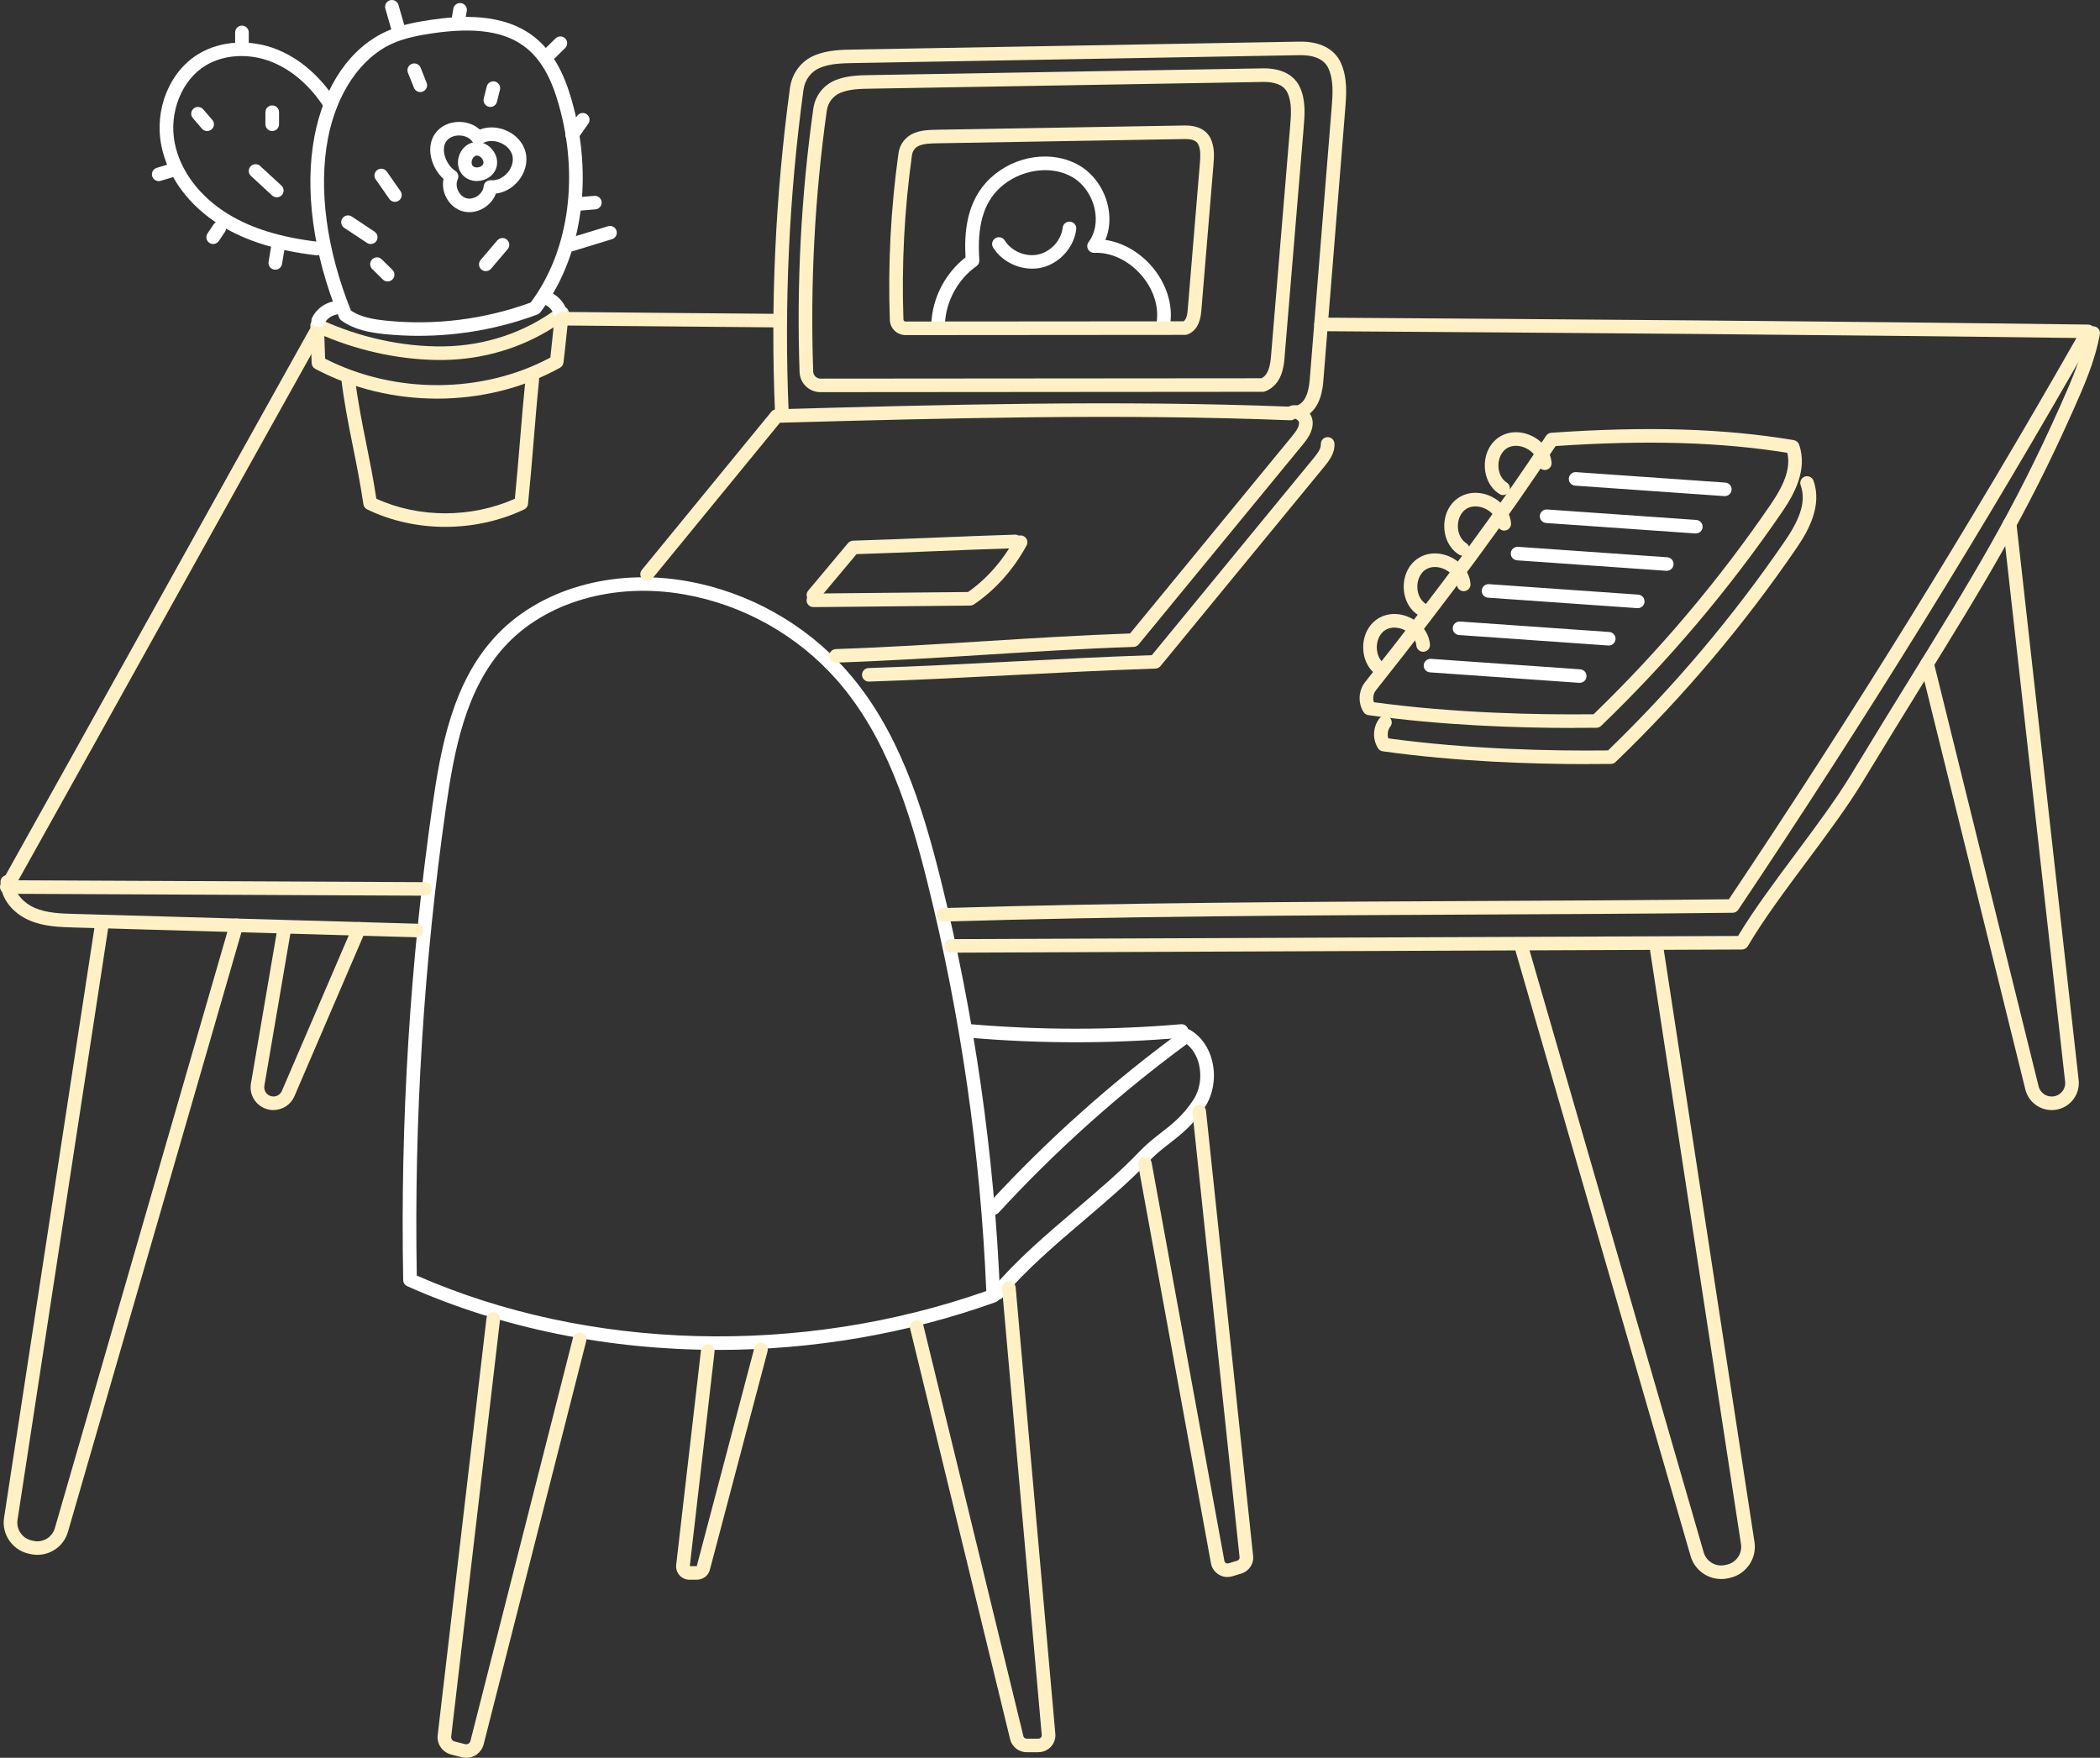 <svg width="221" height="185" viewBox="0 0 221 185" fill="none" xmlns="http://www.w3.org/2000/svg">
<rect x="0" y="0" width="221" height="185" fill="#333333" stroke="none"/>
<g clip-path="url(#clip0_2265_11540)">
<path d="M122.425 34.784C122.388 34.784 122.347 34.781 122.307 34.776C121.917 34.713 121.653 34.345 121.716 33.957C121.997 32.262 121.366 30.354 120.024 28.856C118.693 27.369 116.88 26.533 115.173 26.613C114.903 26.627 114.637 26.482 114.507 26.239C114.375 25.997 114.398 25.703 114.562 25.48C115.248 24.55 115.477 23.324 115.207 22.031C114.906 20.587 114.023 19.318 112.844 18.636C110.592 17.329 107.31 17.826 105.207 19.789C103.492 21.392 102.809 23.803 103.064 27.378C103.082 27.626 102.967 27.866 102.763 28.011C100.807 29.386 99.536 31.72 99.444 34.102C99.43 34.496 99.097 34.804 98.701 34.787C98.305 34.773 97.996 34.442 98.013 34.048C98.116 31.369 99.484 28.739 101.61 27.087C101.467 24.573 101.662 21.144 104.226 18.747C106.814 16.331 110.744 15.766 113.567 17.404C115.09 18.288 116.229 19.909 116.613 21.74C116.874 22.984 116.771 24.194 116.329 25.249C118.07 25.5 119.789 26.448 121.1 27.909C122.726 29.726 123.486 32.074 123.136 34.191C123.079 34.539 122.775 34.787 122.431 34.787L122.425 34.784Z" fill="white"/>
<path d="M108.615 28.276C106.997 28.276 105.374 27.429 104.516 26.054C104.307 25.72 104.41 25.281 104.748 25.073C105.084 24.864 105.526 24.967 105.735 25.304C106.452 26.453 107.938 27.075 109.266 26.782C110.595 26.488 111.676 25.298 111.837 23.954C111.883 23.563 112.238 23.284 112.634 23.329C113.027 23.375 113.308 23.732 113.262 24.122C113.033 26.048 111.484 27.754 109.582 28.174C109.266 28.245 108.942 28.276 108.618 28.276H108.615Z" fill="white"/>
<path d="M75.583 142.07C64.134 142.07 52.84 139.825 42.858 135.366C42.605 135.251 42.439 135.003 42.433 134.729C42.112 118.09 43.147 101.303 45.505 84.83C46.415 78.484 47.668 71.891 52.04 67.087C56.641 62.031 64.404 59.763 72.293 61.161C78.793 62.313 84.768 65.666 89.12 70.602C94.522 76.724 97.055 84.767 98.991 92.544C102.554 106.867 104.66 121.605 105.248 136.347C105.259 136.658 105.07 136.94 104.774 137.046C95.431 140.404 85.448 142.073 75.58 142.073L75.583 142.07ZM43.862 134.247C61.894 142.164 84.22 142.769 103.796 135.876C103.185 121.406 101.102 106.944 97.603 92.884C95.712 85.28 93.245 77.434 88.044 71.54C83.905 66.847 78.222 63.66 72.043 62.565C64.636 61.252 57.379 63.352 53.107 68.045C49.005 72.55 47.806 78.907 46.928 85.032C44.602 101.28 43.569 117.836 43.862 134.25V134.247Z" fill="white"/>
<path d="M104.961 136.806C104.797 136.806 104.634 136.752 104.499 136.638C104.195 136.384 104.157 135.933 104.413 135.634C107.017 132.561 110.156 129.891 113.188 127.311C115.62 125.243 117.915 123.289 119.969 121.138C120.692 120.379 121.441 119.799 122.161 119.237C123.363 118.302 124.496 117.42 125.6 115.731C126.269 114.71 126.487 113.329 126.183 112.042C125.968 111.135 125.517 110.384 124.892 109.885C117.755 115.138 111.1 121.1 105.107 127.614C104.84 127.905 104.387 127.925 104.094 127.66C103.802 127.394 103.782 126.943 104.048 126.652C110.219 119.945 117.083 113.817 124.453 108.436C124.685 108.267 124.992 108.25 125.242 108.396C126.404 109.075 127.236 110.253 127.58 111.717C127.973 113.374 127.683 115.166 126.805 116.51C125.572 118.399 124.287 119.397 123.047 120.361C122.336 120.915 121.662 121.44 121.011 122.122C118.905 124.324 116.472 126.396 114.12 128.399C111.131 130.943 108.039 133.574 105.509 136.558C105.368 136.727 105.164 136.812 104.961 136.812V136.806Z" fill="white"/>
<path d="M113.219 109.694C109.484 109.694 105.75 109.534 102.038 109.215C101.642 109.18 101.352 108.835 101.386 108.441C101.421 108.048 101.768 107.757 102.164 107.794C109.502 108.424 116.94 108.424 124.278 107.794C124.674 107.759 125.021 108.05 125.055 108.441C125.09 108.835 124.797 109.18 124.404 109.215C120.695 109.534 116.96 109.694 113.225 109.694H113.219Z" fill="white"/>
<path d="M49.062 185C48.905 185 48.744 184.98 48.583 184.94L47.47 184.652C46.532 184.409 45.93 183.511 46.068 182.558L51.197 138.735C51.243 138.344 51.601 138.062 51.991 138.11C52.384 138.156 52.665 138.51 52.62 138.9L47.487 182.743C47.453 182.994 47.599 183.217 47.829 183.274L48.942 183.562C49.177 183.622 49.418 183.494 49.498 183.265L60.302 140.786C60.399 140.404 60.789 140.173 61.174 140.27C61.558 140.367 61.791 140.755 61.693 141.137L50.884 183.639C50.884 183.639 50.878 183.665 50.873 183.676C50.62 184.484 49.874 185.006 49.059 185.006L49.062 185Z" fill="#FFF1C5"/>
<path d="M109.278 184.412H108.042C107.256 184.412 106.55 183.89 106.326 183.14C106.323 183.128 106.32 183.117 106.318 183.106L95.781 139.831C95.686 139.448 95.924 139.063 96.309 138.969C96.696 138.875 97.081 139.112 97.175 139.494L107.706 182.746C107.755 182.889 107.89 182.986 108.042 182.986H109.278C109.416 182.986 109.502 182.912 109.542 182.869C109.582 182.826 109.645 182.732 109.631 182.595L105.457 135.614C105.423 135.22 105.712 134.875 106.108 134.841C106.495 134.803 106.851 135.095 106.886 135.488L111.059 182.455C111.111 182.943 110.948 183.445 110.609 183.819C110.271 184.193 109.786 184.409 109.278 184.409V184.412Z" fill="#FFF1C5"/>
<path d="M73.343 166.258H72.562C72.143 166.258 71.75 166.076 71.481 165.756C71.217 165.442 71.105 165.034 71.168 164.632L73.77 142.116C73.816 141.725 74.172 141.443 74.565 141.488C74.958 141.534 75.242 141.888 75.196 142.279L72.594 164.812C72.594 164.812 72.594 164.823 72.594 164.829H73.325L79.39 141.854C79.49 141.471 79.883 141.246 80.264 141.346C80.646 141.446 80.876 141.836 80.775 142.216L74.685 165.288C74.676 165.317 74.668 165.345 74.656 165.371C74.441 165.908 73.928 166.253 73.345 166.253L73.343 166.258Z" fill="#FFF1C5"/>
<path d="M129.183 165.976C128.874 165.976 128.564 165.896 128.291 165.736C127.867 165.491 127.563 165.077 127.454 164.601C127.454 164.592 127.451 164.581 127.448 164.572L119.783 122.612C119.711 122.224 119.969 121.854 120.36 121.782C120.75 121.711 121.123 121.968 121.194 122.356L128.856 164.298C128.885 164.415 128.965 164.475 129.011 164.504C129.06 164.532 129.158 164.572 129.278 164.535L130.213 164.25C130.368 164.201 130.469 164.05 130.449 163.887L125.489 117.046C125.449 116.655 125.733 116.304 126.126 116.262C126.521 116.219 126.871 116.504 126.914 116.895L131.871 163.719C131.978 164.558 131.458 165.357 130.632 165.608L129.697 165.893C129.528 165.945 129.356 165.97 129.181 165.97L129.183 165.976Z" fill="#FFF1C5"/>
<path d="M43.841 98.644C43.841 98.644 43.827 98.644 43.821 98.644L7.788 97.614C6.297 97.571 4.607 97.523 3.075 96.858C1.256 96.068 0.069 94.484 0.052 92.821C0.049 92.427 0.364 92.105 0.76 92.099H0.769C1.162 92.099 1.48 92.413 1.486 92.804C1.5 94.056 2.582 95.086 3.649 95.549C4.925 96.102 6.4 96.145 7.829 96.185L43.861 97.215C44.257 97.226 44.57 97.554 44.559 97.948C44.547 98.336 44.229 98.641 43.841 98.641V98.644Z" fill="#FFF1C5"/>
<path d="M100.107 100.265C99.711 100.265 99.393 99.948 99.39 99.554C99.39 99.16 99.708 98.841 100.104 98.838L182.907 98.507C184.577 95.734 186.812 92.735 188.975 89.834C191.066 87.026 193.229 84.125 194.815 81.506C197.104 77.728 199.181 74.365 201.011 71.395C207.578 60.758 211.915 53.731 216.858 42.619C217.956 40.151 219.092 37.597 219.571 34.927C219.64 34.539 220.013 34.282 220.403 34.351C220.793 34.419 221.052 34.79 220.983 35.178C220.475 38.017 219.305 40.65 218.172 43.195C213.189 54.396 208.831 61.455 202.236 72.139C200.406 75.103 198.332 78.467 196.046 82.239C194.422 84.918 192.239 87.848 190.128 90.681C187.896 93.677 185.587 96.772 183.937 99.577C183.808 99.794 183.576 99.928 183.32 99.931L100.11 100.265H100.107Z" fill="#FFF1C5"/>
<path d="M3.936 163.642C3.678 163.642 3.414 163.611 3.15 163.548L2.96 163.502C1.279 163.103 0.166 161.457 0.425 159.756L10.055 96.875C10.115 96.487 10.482 96.219 10.872 96.276C11.265 96.336 11.532 96.698 11.475 97.089L1.842 159.973C1.693 160.946 2.329 161.887 3.293 162.116L3.483 162.161C4.484 162.401 5.488 161.816 5.772 160.832L24.183 97.189C24.292 96.809 24.688 96.593 25.069 96.701C25.451 96.809 25.669 97.206 25.56 97.583L7.149 161.226C6.727 162.683 5.396 163.639 3.933 163.639L3.936 163.642Z" fill="#FFF1C5"/>
<path d="M181.132 166.184C179.669 166.184 178.338 165.228 177.916 163.771L159.505 100.128C159.396 99.748 159.614 99.355 159.996 99.246C160.377 99.138 160.773 99.355 160.882 99.734L179.293 163.377C179.577 164.358 180.584 164.943 181.582 164.706L181.771 164.661C182.732 164.432 183.369 163.491 183.22 162.518L173.59 99.637C173.53 99.249 173.799 98.884 174.192 98.824C174.583 98.764 174.95 99.032 175.01 99.423L184.64 162.304C184.901 164.004 183.788 165.648 182.107 166.05L181.918 166.096C181.654 166.159 181.39 166.187 181.132 166.187V166.184Z" fill="#FFF1C5"/>
<path d="M215.92 116.829C214.603 116.829 213.461 115.939 213.146 114.667L202.107 70.025C202.012 69.643 202.248 69.255 202.632 69.163C203.016 69.069 203.404 69.303 203.498 69.686L214.537 114.327C214.695 114.961 215.26 115.403 215.917 115.403C216.327 115.403 216.703 115.234 216.975 114.932C217.248 114.63 217.374 114.239 217.328 113.834L210.776 55.226C210.733 54.835 211.017 54.482 211.41 54.439C211.806 54.396 212.159 54.678 212.202 55.069L218.754 113.677C218.843 114.478 218.585 115.283 218.045 115.885C217.503 116.487 216.729 116.832 215.917 116.832L215.92 116.829Z" fill="#FFF1C5"/>
<path d="M28.775 116.829C28.067 116.829 27.398 116.521 26.939 115.982C26.48 115.443 26.288 114.735 26.406 114.039L29.18 97.811C29.246 97.423 29.616 97.163 30.006 97.226C30.396 97.292 30.66 97.66 30.594 98.048L27.82 114.276C27.771 114.556 27.852 114.841 28.035 115.058C28.219 115.275 28.488 115.4 28.775 115.4C29.163 115.4 29.513 115.172 29.665 114.815L37.12 97.472C37.275 97.109 37.697 96.941 38.061 97.095C38.425 97.249 38.595 97.668 38.44 98.031L30.984 115.374C30.605 116.256 29.739 116.824 28.775 116.824V116.829Z" fill="#FFF1C5"/>
<path d="M87.993 69.737C87.608 69.737 87.29 69.432 87.275 69.047C87.261 68.653 87.574 68.322 87.97 68.311C93.182 68.139 98.475 67.805 103.589 67.486C108.61 67.172 113.796 66.847 118.925 66.67L135.942 45.948C136.361 45.438 136.734 44.941 136.711 44.476C136.708 44.402 136.642 44.276 136.504 44.174C136.381 44.082 136.28 44.068 136.257 44.074C136.123 44.185 135.956 44.239 135.781 44.231C117.715 43.523 99.602 44.011 82.08 44.49L68.658 60.884C68.408 61.189 67.955 61.235 67.648 60.987C67.341 60.739 67.295 60.288 67.545 59.982L81.174 43.335C81.306 43.175 81.501 43.078 81.71 43.072C99.289 42.593 117.462 42.097 135.615 42.796C136.014 42.596 136.498 42.593 136.96 42.796C137.632 43.09 138.108 43.734 138.142 44.402C138.197 45.458 137.508 46.296 137.052 46.85L119.829 67.823C119.697 67.982 119.505 68.076 119.298 68.085C114.086 68.256 108.796 68.59 103.681 68.91C98.555 69.232 93.251 69.563 88.018 69.737C88.01 69.737 88.001 69.737 87.996 69.737H87.993Z" fill="#FFF1C5"/>
<path d="M91.435 71.734C91.051 71.734 90.732 71.432 90.718 71.044C90.704 70.65 91.016 70.319 91.412 70.308C96.63 70.136 101.63 69.877 106.467 69.626C111.209 69.38 116.108 69.126 121.217 68.953L138.234 48.231C138.653 47.72 139.026 47.224 139.003 46.759C138.983 46.365 139.287 46.031 139.683 46.008C140.079 45.986 140.414 46.291 140.437 46.684C140.492 47.74 139.803 48.579 139.347 49.132L122.124 70.105C121.992 70.265 121.8 70.359 121.593 70.368C116.378 70.539 111.378 70.798 106.541 71.049C101.696 71.3 96.688 71.56 91.458 71.734C91.449 71.734 91.441 71.734 91.435 71.734Z" fill="#FFF1C5"/>
<path d="M82.278 44.097C81.897 44.097 81.578 43.797 81.561 43.415C81.073 32.04 81.601 20.548 83.133 9.264C83.346 7.695 84.324 6.405 85.749 5.817C87.098 5.261 88.566 5.235 89.863 5.213L136.76 4.382C138.879 4.345 140.426 5.13 141.1 6.596C141.834 8.191 141.688 10.011 141.57 11.472L139.267 40.06C139.204 40.844 139.011 43.238 137.029 44.005C136.659 44.148 136.243 43.968 136.1 43.6C135.956 43.232 136.137 42.819 136.507 42.676C137.279 42.376 137.712 41.483 137.835 39.946L140.139 11.355C140.248 9.991 140.374 8.445 139.795 7.187C139.252 6.011 137.852 5.789 136.785 5.806L89.889 6.636C88.664 6.659 87.396 6.679 86.3 7.133C85.353 7.524 84.7 8.391 84.556 9.455C83.036 20.656 82.511 32.063 82.996 43.355C83.013 43.749 82.706 44.083 82.31 44.097C82.298 44.097 82.29 44.097 82.278 44.097Z" fill="#FFF1C5"/>
<path d="M86.358 41.275C85.159 41.275 84.186 40.345 84.146 39.155C83.822 29.923 84.306 20.602 85.589 11.449C85.781 10.071 86.665 8.941 87.95 8.425C89.149 7.946 90.448 7.923 91.596 7.903L132.881 7.195C134.789 7.158 136.169 7.851 136.777 9.135C137.437 10.525 137.307 12.094 137.201 13.355L135.173 37.734C135.116 38.422 134.944 40.513 133.142 41.189C133.062 41.221 132.976 41.235 132.89 41.235L86.36 41.272L86.358 41.275ZM133.01 8.625C132.976 8.625 132.939 8.625 132.904 8.625L91.619 9.332C90.546 9.349 89.436 9.369 88.483 9.752C87.68 10.074 87.129 10.781 87.009 11.649C85.738 20.719 85.256 29.957 85.58 39.107C85.594 39.523 85.939 39.848 86.36 39.848L132.746 39.811C133.139 39.626 133.618 39.158 133.748 37.617L135.776 13.238C135.87 12.091 135.979 10.79 135.483 9.746C135.044 8.824 133.922 8.622 133.013 8.622L133.01 8.625Z" fill="#FFF1C5"/>
<path d="M95.305 35.267C94.404 35.267 93.675 34.568 93.644 33.675C93.437 27.826 93.744 21.92 94.556 16.12C94.691 15.155 95.311 14.362 96.211 14.003C97.015 13.68 97.861 13.666 98.609 13.655L124.7 13.207C124.729 13.207 124.757 13.207 124.786 13.207C126.054 13.207 126.983 13.695 127.405 14.585C127.852 15.526 127.766 16.556 127.698 17.384L126.418 32.79C126.312 34.065 125.824 34.876 124.964 35.198C124.883 35.229 124.797 35.244 124.711 35.244L95.308 35.267H95.305ZM124.786 14.633C124.766 14.633 124.743 14.633 124.723 14.633L98.632 15.081C97.978 15.093 97.301 15.104 96.745 15.327C96.326 15.495 96.039 15.866 95.976 16.317C95.176 22.034 94.872 27.857 95.075 33.623C95.081 33.743 95.181 33.84 95.305 33.84L124.554 33.817C124.7 33.726 124.921 33.478 124.987 32.673L126.266 17.267C126.323 16.573 126.389 15.792 126.105 15.193C125.887 14.733 125.279 14.633 124.786 14.633Z" fill="#FFF1C5"/>
<path d="M99.272 96.992C98.885 96.992 98.567 96.687 98.555 96.299C98.543 95.905 98.853 95.577 99.249 95.566C118.463 94.998 136.923 94.912 154.775 94.83C163.642 94.79 172.807 94.747 181.943 94.644C195.036 75.087 207.337 55.218 218.522 35.572C191.232 35.218 164.296 35.024 139.02 34.856C138.624 34.856 138.306 34.531 138.309 34.137C138.309 33.743 138.633 33.429 139.026 33.429H139.032C164.683 33.6 192.047 33.797 219.755 34.16C220.007 34.162 220.24 34.299 220.366 34.516C220.492 34.736 220.492 35.004 220.369 35.224C208.949 55.349 196.353 75.711 182.93 95.748C182.798 95.945 182.577 96.062 182.342 96.065C173.077 96.171 163.779 96.213 154.786 96.256C136.943 96.339 118.492 96.424 99.295 96.992C99.287 96.992 99.281 96.992 99.272 96.992Z" fill="#FFF1C5"/>
<path d="M85.6 63.894C85.207 63.894 84.886 63.58 84.883 63.186C84.88 62.793 85.196 62.47 85.594 62.467L101.868 62.308C103.822 60.955 105.557 58.981 106.774 56.727C106.96 56.379 107.396 56.251 107.743 56.436C108.093 56.622 108.222 57.055 108.036 57.403C106.676 59.925 104.705 62.128 102.494 63.611C102.376 63.689 102.241 63.731 102.101 63.734L85.609 63.897H85.6V63.894Z" fill="#FFF1C5"/>
<path d="M85.603 63.335C85.442 63.335 85.279 63.281 85.144 63.169C84.84 62.918 84.8 62.467 85.052 62.165L89.243 57.161C89.375 57.004 89.568 56.91 89.771 56.904C92.562 56.818 95.474 56.701 98.288 56.587C101.105 56.473 104.02 56.353 106.82 56.268C107.21 56.259 107.545 56.565 107.56 56.958C107.571 57.352 107.261 57.68 106.865 57.694C104.074 57.78 101.163 57.897 98.349 58.011C95.638 58.122 92.841 58.236 90.141 58.319L86.157 63.075C86.013 63.243 85.81 63.332 85.606 63.332L85.603 63.335Z" fill="#FFF1C5"/>
<path d="M165.564 76.613C159.64 76.613 151.728 76.347 144.006 75.266C143.796 75.238 143.613 75.118 143.501 74.941C142.887 73.977 142.956 72.678 143.664 71.783C151.814 61.506 157.686 53.514 162.706 45.868C162.83 45.68 163.033 45.563 163.257 45.546C173.355 44.847 181.462 45.092 188.774 46.322C189.029 46.365 189.244 46.544 189.33 46.787C190.271 49.426 188.779 52.071 187.578 53.831C182.021 61.962 175.604 69.554 168.501 76.393C168.369 76.519 168.194 76.593 168.011 76.593C167.242 76.601 166.424 76.607 165.564 76.607V76.613ZM144.582 73.905C153.079 75.064 161.774 75.238 167.706 75.172C174.657 68.453 180.942 61.004 186.387 53.029C187.905 50.807 188.444 49.127 188.091 47.657C181.094 46.525 173.323 46.296 163.71 46.944C158.71 54.539 152.861 62.487 144.789 72.664C144.522 73.001 144.45 73.492 144.582 73.902V73.905Z" fill="#FFF1C5"/>
<path d="M167.087 80.419C161.163 80.419 153.251 80.153 145.526 79.072C145.317 79.044 145.133 78.924 145.021 78.747C144.407 77.783 144.476 76.484 145.185 75.589C145.429 75.281 145.882 75.226 146.192 75.472C146.501 75.714 146.556 76.165 146.312 76.473C146.045 76.81 145.974 77.3 146.106 77.711C154.603 78.87 163.297 79.044 169.23 78.978C176.18 72.256 182.466 64.81 187.91 56.836C189.565 54.413 190.056 52.636 189.497 51.07C189.365 50.699 189.56 50.291 189.933 50.159C190.306 50.028 190.716 50.222 190.848 50.593C191.789 53.232 190.297 55.877 189.095 57.637C183.541 65.768 177.124 73.36 170.021 80.199C169.889 80.325 169.715 80.399 169.531 80.399C168.762 80.407 167.945 80.413 167.084 80.413L167.087 80.419Z" fill="#FFF1C5"/>
<path d="M166.246 71.865C166.229 71.865 166.212 71.865 166.195 71.865L150.495 70.764C150.099 70.736 149.8 70.396 149.829 70.002C149.858 69.609 150.208 69.315 150.595 69.34L166.295 70.442C166.691 70.47 166.989 70.81 166.961 71.204C166.935 71.58 166.619 71.865 166.246 71.865Z" fill="white"/>
<path d="M169.301 67.937C169.284 67.937 169.267 67.937 169.25 67.937L153.55 66.835C153.154 66.807 152.855 66.467 152.884 66.074C152.913 65.68 153.266 65.386 153.65 65.412L169.35 66.513C169.746 66.541 170.044 66.881 170.016 67.275C169.99 67.651 169.674 67.937 169.301 67.937Z" fill="white"/>
<path d="M172.354 64.005C172.336 64.005 172.319 64.005 172.302 64.005L156.602 62.904C156.206 62.875 155.908 62.536 155.936 62.142C155.965 61.748 156.312 61.452 156.702 61.48L172.402 62.581C172.798 62.61 173.097 62.95 173.068 63.343C173.042 63.72 172.726 64.005 172.354 64.005Z" fill="white"/>
<path d="M175.409 60.074C175.392 60.074 175.374 60.074 175.357 60.074L159.657 58.972C159.261 58.944 158.963 58.604 158.992 58.211C159.02 57.817 159.367 57.523 159.757 57.549L175.458 58.65C175.853 58.678 176.152 59.018 176.123 59.412C176.097 59.788 175.782 60.074 175.409 60.074Z" fill="white"/>
<path d="M178.464 56.145C178.447 56.145 178.429 56.145 178.412 56.145L162.712 55.044C162.316 55.015 162.018 54.676 162.047 54.282C162.075 53.888 162.425 53.594 162.813 53.62L178.513 54.721C178.908 54.75 179.207 55.09 179.178 55.483C179.152 55.86 178.837 56.145 178.464 56.145Z" fill="white"/>
<path d="M181.516 52.214C181.499 52.214 181.482 52.214 181.464 52.214L165.764 51.112C165.368 51.084 165.07 50.744 165.099 50.351C165.128 49.957 165.477 49.66 165.865 49.689L181.565 50.79C181.961 50.819 182.259 51.158 182.23 51.552C182.205 51.928 181.889 52.214 181.516 52.214Z" fill="white"/>
<path d="M145.388 71.238C145.256 71.238 145.124 71.201 145.007 71.126C144.026 70.51 143.449 69.372 143.461 68.085C143.472 66.798 144.075 65.674 145.067 65.075C146.06 64.476 147.339 64.47 148.492 65.055C149.645 65.64 150.388 66.676 150.486 67.826C150.517 68.219 150.225 68.562 149.829 68.596C149.442 68.627 149.089 68.336 149.054 67.942C149 67.298 148.535 66.678 147.838 66.325C147.141 65.971 146.364 65.96 145.807 66.296C145.251 66.63 144.901 67.323 144.892 68.099C144.883 68.875 145.222 69.574 145.77 69.92C146.105 70.131 146.203 70.57 145.994 70.904C145.856 71.118 145.624 71.235 145.388 71.235V71.238Z" fill="#FFF1C5"/>
<path d="M149.654 64.861C149.522 64.861 149.39 64.824 149.273 64.75C148.291 64.134 147.715 62.995 147.726 61.709C147.738 60.422 148.34 59.298 149.333 58.699C150.325 58.099 151.605 58.094 152.758 58.679C153.911 59.264 154.654 60.299 154.752 61.449C154.783 61.843 154.491 62.185 154.095 62.219C153.705 62.251 153.355 61.96 153.32 61.566C153.266 60.921 152.801 60.302 152.104 59.948C151.407 59.594 150.629 59.583 150.073 59.92C149.516 60.254 149.166 60.947 149.158 61.723C149.149 62.499 149.488 63.198 150.036 63.543C150.371 63.754 150.469 64.194 150.259 64.527C150.122 64.741 149.889 64.858 149.654 64.858V64.861Z" fill="#FFF1C5"/>
<path d="M153.92 58.482C153.788 58.482 153.656 58.445 153.538 58.37C152.557 57.754 151.981 56.616 151.992 55.329C152.003 54.042 152.606 52.918 153.598 52.319C154.591 51.723 155.87 51.714 157.024 52.299C158.177 52.884 158.92 53.92 159.017 55.069C159.049 55.463 158.756 55.806 158.36 55.84C157.967 55.871 157.62 55.58 157.586 55.187C157.531 54.542 157.067 53.923 156.37 53.569C155.672 53.215 154.895 53.204 154.339 53.54C153.782 53.874 153.432 54.567 153.423 55.343C153.415 56.12 153.753 56.818 154.301 57.164C154.637 57.375 154.734 57.814 154.525 58.148C154.387 58.362 154.155 58.479 153.92 58.479V58.482Z" fill="#FFF1C5"/>
<path d="M158.185 52.105C158.053 52.105 157.922 52.068 157.804 51.994C156.823 51.377 156.246 50.239 156.258 48.953C156.269 47.666 156.872 46.542 157.864 45.943C158.857 45.346 160.136 45.338 161.289 45.922C162.443 46.507 163.185 47.543 163.283 48.693C163.315 49.087 163.022 49.429 162.626 49.463C162.236 49.495 161.886 49.203 161.852 48.81C161.797 48.165 161.332 47.546 160.635 47.192C159.938 46.838 159.161 46.827 158.604 47.164C158.048 47.497 157.698 48.191 157.689 48.967C157.681 49.743 158.019 50.442 158.567 50.787C158.903 50.998 159 51.438 158.791 51.771C158.653 51.985 158.421 52.102 158.185 52.102V52.105Z" fill="#FFF1C5"/>
<path d="M46.007 41.954C41.564 41.954 37.103 40.91 33.176 38.819C32.949 38.699 32.806 38.468 32.797 38.214L32.66 34.271C32.651 34.023 32.771 33.789 32.981 33.652C33.19 33.515 33.454 33.495 33.681 33.6C37.743 35.495 42.347 36.513 46.658 36.456C51.068 36.402 55.348 34.958 58.715 32.388C58.945 32.214 59.258 32.191 59.507 32.334C59.757 32.476 59.897 32.753 59.863 33.038C59.762 33.871 59.671 34.745 59.582 35.589C59.493 36.439 59.404 37.318 59.298 38.165C59.269 38.391 59.137 38.59 58.936 38.702C55.041 40.87 50.531 41.954 46.004 41.954H46.007ZM34.214 37.752C41.558 41.503 50.775 41.458 57.918 37.632C58.001 36.91 58.078 36.168 58.153 35.446C58.188 35.118 58.222 34.787 58.256 34.453C54.88 36.625 50.827 37.834 46.673 37.886C42.542 37.934 38.116 37.047 34.131 35.366L34.214 37.754V37.752Z" fill="#FFF1C5"/>
<path d="M44.085 35.346C42.875 35.346 41.664 35.284 40.462 35.161C38.971 35.007 37.264 34.716 35.915 33.72C35.809 33.643 35.729 33.538 35.677 33.415C32.946 26.713 32.031 19.94 33.096 14.339C34.105 9.041 36.865 5.019 40.672 3.298C42.157 2.625 43.744 2.328 45.236 2.103C48.397 1.629 52.981 1.304 56.266 3.917C58.73 5.877 59.765 8.944 60.394 11.395C62.419 19.307 61.099 27.335 56.868 32.864C56.785 32.97 56.676 33.053 56.55 33.101C52.579 34.585 48.331 35.343 44.085 35.343V35.346ZM36.928 32.687C37.972 33.386 39.312 33.609 40.608 33.743C45.74 34.274 51.004 33.617 55.847 31.84C59.719 26.656 60.898 19.167 59.002 11.749C58.428 9.512 57.499 6.727 55.37 5.033C53.205 3.31 50.052 2.827 45.451 3.515C44.062 3.723 42.594 3.997 41.265 4.596C37.941 6.1 35.413 9.84 34.507 14.605C33.503 19.886 34.363 26.299 36.931 32.684L36.928 32.687Z" fill="white"/>
<path d="M46.856 55.449C43.999 55.449 41.156 54.836 38.638 53.612C38.425 53.509 38.276 53.306 38.242 53.072C37.926 50.904 37.53 48.924 37.143 47.004C36.664 44.622 36.214 42.373 35.907 39.8C35.861 39.409 36.142 39.055 36.535 39.007C36.934 38.958 37.287 39.241 37.333 39.632C37.634 42.151 38.078 44.373 38.552 46.724C38.919 48.547 39.295 50.431 39.607 52.487C44.082 54.536 49.593 54.536 54.183 52.493C54.381 50.493 54.556 48.41 54.722 46.393C54.9 44.231 55.087 41.997 55.304 39.863C55.345 39.472 55.695 39.187 56.09 39.227C56.483 39.267 56.77 39.617 56.73 40.008C56.512 42.128 56.329 44.356 56.151 46.513C55.973 48.676 55.786 50.91 55.568 53.044C55.543 53.292 55.391 53.509 55.164 53.614C52.585 54.838 49.714 55.449 46.859 55.449H46.856Z" fill="#FFF1C5"/>
<path d="M33.388 26.876C33.359 26.876 33.331 26.876 33.302 26.87C29.191 26.388 25.915 25.372 23.279 23.763C19.937 21.723 17.642 18.653 16.982 15.335C16.222 11.509 17.829 7.538 20.892 5.678C23.219 4.265 26.397 4.086 29.183 5.215C32.235 6.451 34.24 8.842 35.385 10.63C35.597 10.961 35.499 11.404 35.164 11.615C34.828 11.826 34.386 11.729 34.174 11.395C33.141 9.783 31.343 7.629 28.64 6.533C26.268 5.572 23.586 5.712 21.638 6.893C19.119 8.422 17.751 11.857 18.388 15.056C18.97 17.983 21.024 20.71 24.028 22.542C26.48 24.04 29.57 24.99 33.468 25.446C33.861 25.492 34.143 25.846 34.097 26.239C34.054 26.602 33.744 26.87 33.385 26.87L33.388 26.876Z" fill="white"/>
<path d="M28.97 28.379C28.93 28.379 28.893 28.376 28.853 28.371C28.463 28.305 28.199 27.94 28.265 27.549L28.583 25.646C28.649 25.258 29.019 24.993 29.409 25.061C29.799 25.127 30.063 25.495 29.997 25.883L29.679 27.786C29.622 28.134 29.317 28.382 28.973 28.382L28.97 28.379Z" fill="white"/>
<path d="M22.433 25.683C22.295 25.683 22.157 25.643 22.037 25.563C21.707 25.344 21.618 24.901 21.836 24.573L22.473 23.62C22.694 23.292 23.138 23.204 23.468 23.424C23.798 23.643 23.887 24.085 23.666 24.413L23.029 25.364C22.892 25.569 22.662 25.68 22.433 25.68V25.683Z" fill="white"/>
<path d="M16.704 19.061C16.397 19.061 16.113 18.864 16.018 18.556C15.904 18.18 16.116 17.78 16.498 17.666L18.09 17.184C18.468 17.07 18.87 17.281 18.985 17.66C19.099 18.037 18.887 18.436 18.506 18.55L16.913 19.032C16.845 19.052 16.773 19.064 16.704 19.064V19.061Z" fill="white"/>
<path d="M25.462 5.549C25.066 5.549 24.745 5.23 24.745 4.836V3.409C24.745 3.016 25.066 2.696 25.462 2.696C25.858 2.696 26.179 3.016 26.179 3.409V4.836C26.179 5.23 25.858 5.549 25.462 5.549Z" fill="white"/>
<path d="M57.685 6.522C57.499 6.522 57.315 6.451 57.175 6.311C56.897 6.031 56.899 5.578 57.181 5.301L58.466 4.04C58.747 3.763 59.203 3.766 59.481 4.046C59.76 4.325 59.757 4.779 59.475 5.056L58.193 6.317C58.053 6.454 57.872 6.522 57.688 6.522H57.685Z" fill="white"/>
<path d="M41.879 3.646C41.567 3.646 41.28 3.441 41.191 3.13L40.554 0.91C40.445 0.531 40.666 0.137 41.047 0.028C41.429 -0.08 41.825 0.14 41.934 0.519L42.571 2.739C42.68 3.118 42.459 3.512 42.077 3.62C42.011 3.64 41.945 3.649 41.879 3.649V3.646Z" fill="white"/>
<path d="M60.052 26.476C59.745 26.476 59.461 26.279 59.367 25.971C59.249 25.595 59.461 25.195 59.84 25.081L63.985 23.812C64.364 23.695 64.765 23.906 64.88 24.282C64.998 24.659 64.785 25.058 64.407 25.172L60.262 26.442C60.19 26.465 60.121 26.474 60.049 26.474L60.052 26.476Z" fill="white"/>
<path d="M60.689 22.197C60.319 22.197 60.006 21.914 59.975 21.543C59.943 21.149 60.236 20.807 60.629 20.773L62.542 20.613C62.941 20.582 63.282 20.873 63.317 21.264C63.348 21.657 63.056 22 62.663 22.034L60.749 22.194C60.729 22.194 60.709 22.194 60.689 22.194V22.197Z" fill="white"/>
<path d="M40.789 29.62C40.606 29.62 40.422 29.552 40.284 29.412L39.166 28.305C38.884 28.028 38.884 27.575 39.166 27.295C39.447 27.015 39.9 27.015 40.181 27.295L41.3 28.402C41.581 28.679 41.581 29.133 41.3 29.412C41.159 29.552 40.976 29.623 40.792 29.623L40.789 29.62Z" fill="white"/>
<path d="M51.125 28.536C50.961 28.536 50.798 28.482 50.663 28.368C50.362 28.114 50.325 27.663 50.58 27.363L52.333 25.304C52.588 25.004 53.041 24.967 53.342 25.221C53.644 25.475 53.681 25.926 53.425 26.225L51.673 28.285C51.532 28.451 51.328 28.536 51.125 28.536Z" fill="white"/>
<path d="M49.398 22.334C49.169 22.334 48.942 22.305 48.718 22.245C47.935 22.037 47.275 21.461 46.905 20.668C46.627 20.071 46.549 19.426 46.678 18.833C46.022 18.245 45.531 17.387 45.35 16.479C45.17 15.578 45.325 14.719 45.783 14.066C46.337 13.278 47.298 12.816 48.368 12.83C49.191 12.842 49.946 13.135 50.491 13.638C51.294 13.324 52.238 13.329 53.124 13.672C54.232 14.1 55.049 14.976 55.31 16.014C55.571 17.053 55.267 18.208 54.493 19.107C53.873 19.826 53.041 20.274 52.183 20.374C51.986 20.924 51.604 21.421 51.082 21.783C50.566 22.142 49.977 22.328 49.398 22.328V22.334ZM48.316 14.257C47.74 14.257 47.235 14.488 46.96 14.882C46.727 15.215 46.656 15.683 46.759 16.203C46.902 16.919 47.361 17.632 47.906 17.977C48.21 18.171 48.322 18.556 48.167 18.881C48.007 19.224 48.021 19.666 48.21 20.068C48.397 20.471 48.73 20.77 49.094 20.867C49.461 20.967 49.897 20.873 50.261 20.619C50.626 20.365 50.864 19.988 50.898 19.615C50.916 19.426 51.007 19.25 51.154 19.13C51.3 19.01 51.489 18.95 51.679 18.967C52.29 19.021 52.935 18.73 53.406 18.185C53.876 17.637 54.068 16.959 53.922 16.368C53.773 15.777 53.282 15.27 52.605 15.007C51.931 14.745 51.222 14.79 50.712 15.127C50.554 15.232 50.359 15.27 50.172 15.23C49.986 15.193 49.823 15.081 49.719 14.921C49.45 14.514 48.939 14.268 48.351 14.259C48.34 14.259 48.331 14.259 48.319 14.259L48.316 14.257Z" fill="white"/>
<path d="M50.178 19.053C49.596 19.053 49.057 18.827 48.684 18.416C48.216 17.9 48.073 17.158 48.299 16.431C48.526 15.703 49.065 15.17 49.742 15.004C49.777 14.996 49.808 14.99 49.84 14.987C49.871 14.979 49.903 14.97 49.937 14.967C50.632 14.867 51.329 15.158 51.813 15.749C52.298 16.339 52.444 17.081 52.206 17.732C51.968 18.385 51.38 18.861 50.629 19.007C50.477 19.035 50.325 19.05 50.178 19.05V19.053ZM50.112 16.382C50.112 16.382 50.092 16.388 50.084 16.391C49.868 16.442 49.728 16.662 49.67 16.85C49.613 17.038 49.605 17.298 49.751 17.461C49.9 17.626 50.158 17.643 50.353 17.606C50.548 17.569 50.781 17.455 50.855 17.247C50.93 17.038 50.824 16.802 50.7 16.65C50.574 16.499 50.359 16.348 50.144 16.379C50.132 16.379 50.124 16.382 50.112 16.382Z" fill="white"/>
<path d="M44.229 9.689C43.942 9.689 43.675 9.518 43.563 9.238L42.929 7.652C42.783 7.287 42.964 6.87 43.331 6.725C43.701 6.579 44.117 6.759 44.263 7.124L44.897 8.71C45.043 9.075 44.863 9.492 44.495 9.638C44.409 9.672 44.318 9.689 44.232 9.689H44.229Z" fill="white"/>
<path d="M48.256 2.696C48.216 2.696 48.179 2.693 48.139 2.688C47.748 2.622 47.484 2.257 47.548 1.866L47.708 0.913C47.774 0.525 48.142 0.263 48.535 0.328C48.925 0.394 49.188 0.762 49.123 1.15L48.962 2.1C48.904 2.448 48.6 2.696 48.256 2.696Z" fill="white"/>
<path d="M28.649 13.792C28.253 13.792 27.932 13.472 27.932 13.078V11.809C27.932 11.415 28.253 11.095 28.649 11.095C29.045 11.095 29.366 11.415 29.366 11.809V13.078C29.366 13.472 29.045 13.792 28.649 13.792Z" fill="white"/>
<path d="M21.796 13.792C21.595 13.792 21.394 13.706 21.251 13.543L20.296 12.434C20.037 12.134 20.072 11.683 20.373 11.429C20.674 11.172 21.125 11.207 21.386 11.506L22.341 12.616C22.599 12.916 22.565 13.367 22.264 13.62C22.129 13.735 21.962 13.792 21.796 13.792Z" fill="white"/>
<path d="M29.128 20.767C28.953 20.767 28.778 20.705 28.64 20.576L26.409 18.516C26.119 18.248 26.102 17.797 26.371 17.509C26.641 17.221 27.094 17.204 27.384 17.472L29.616 19.532C29.906 19.8 29.923 20.251 29.653 20.539C29.513 20.69 29.32 20.767 29.128 20.767Z" fill="white"/>
<path d="M60.213 14.902C60.069 14.902 59.926 14.859 59.803 14.773C59.478 14.548 59.398 14.103 59.625 13.78L60.741 12.194C60.967 11.872 61.415 11.792 61.739 12.02C62.063 12.245 62.143 12.691 61.914 13.013L60.798 14.599C60.657 14.796 60.437 14.904 60.21 14.904L60.213 14.902Z" fill="white"/>
<path d="M39.011 25.683C38.873 25.683 38.735 25.643 38.615 25.563L36.225 23.977C35.895 23.757 35.806 23.315 36.027 22.987C36.245 22.659 36.693 22.57 37.023 22.79L39.412 24.377C39.742 24.596 39.831 25.038 39.61 25.366C39.472 25.572 39.246 25.683 39.013 25.683H39.011Z" fill="white"/>
<path d="M51.604 11.255C51.547 11.255 51.486 11.25 51.429 11.232C51.045 11.136 50.812 10.75 50.907 10.368L51.225 9.101C51.32 8.719 51.71 8.488 52.094 8.582C52.479 8.676 52.711 9.064 52.617 9.447L52.298 10.716C52.218 11.041 51.925 11.255 51.604 11.255Z" fill="white"/>
<path d="M41.561 21.244C41.334 21.244 41.111 21.135 40.97 20.936L39.536 18.876C39.309 18.553 39.392 18.108 39.716 17.883C40.041 17.657 40.488 17.74 40.715 18.063L42.149 20.122C42.376 20.448 42.292 20.89 41.968 21.115C41.845 21.201 41.702 21.241 41.561 21.241V21.244Z" fill="white"/>
<path d="M33.489 34.47C33.385 34.47 33.279 34.448 33.179 34.399C32.823 34.228 32.671 33.803 32.843 33.446C33.265 32.573 34.085 31.931 35.038 31.732C35.425 31.652 35.806 31.894 35.89 32.279C35.973 32.664 35.726 33.044 35.339 33.127C34.825 33.235 34.364 33.595 34.137 34.065C34.014 34.319 33.758 34.47 33.491 34.47H33.489Z" fill="white"/>
<path d="M58.936 33.532C58.641 33.532 58.362 33.349 58.259 33.055C58.101 32.608 57.746 32.234 57.307 32.051C56.943 31.9 56.767 31.48 56.919 31.118C57.072 30.756 57.493 30.582 57.858 30.733C58.666 31.07 59.323 31.76 59.613 32.585C59.745 32.956 59.547 33.364 59.174 33.495C59.097 33.523 59.017 33.535 58.936 33.535V33.532Z" fill="white"/>
<path d="M82.098 34.459H82.092C73.905 34.394 66.4 34.325 59.146 34.254C58.75 34.251 58.431 33.928 58.437 33.532C58.443 33.135 58.764 32.827 59.163 32.827C66.415 32.901 73.919 32.967 82.106 33.033C82.502 33.035 82.82 33.358 82.818 33.752C82.815 34.142 82.493 34.459 82.1 34.459H82.098Z" fill="#FFF1C5"/>
<path d="M44.714 94.267H44.711L0.714 94.065C0.462 94.065 0.227 93.931 0.098 93.711C-0.032 93.494 -0.034 93.223 0.089 93.004C5.677 83.009 11.343 72.818 16.819 62.967C21.971 53.697 27.301 44.108 32.556 34.705C32.748 34.359 33.184 34.237 33.532 34.428C33.879 34.619 34.002 35.053 33.81 35.398C28.555 44.801 23.227 54.388 18.072 63.66C12.788 73.169 7.329 82.989 1.931 92.647L44.714 92.844C45.109 92.844 45.428 93.166 45.428 93.56C45.428 93.954 45.106 94.27 44.711 94.27L44.714 94.267Z" fill="#FFF1C5"/>
</g>
<defs>
<clipPath id="clip0_2265_11540">
<rect width="221" height="185" fill="white"/>
</clipPath>
</defs>
</svg>
